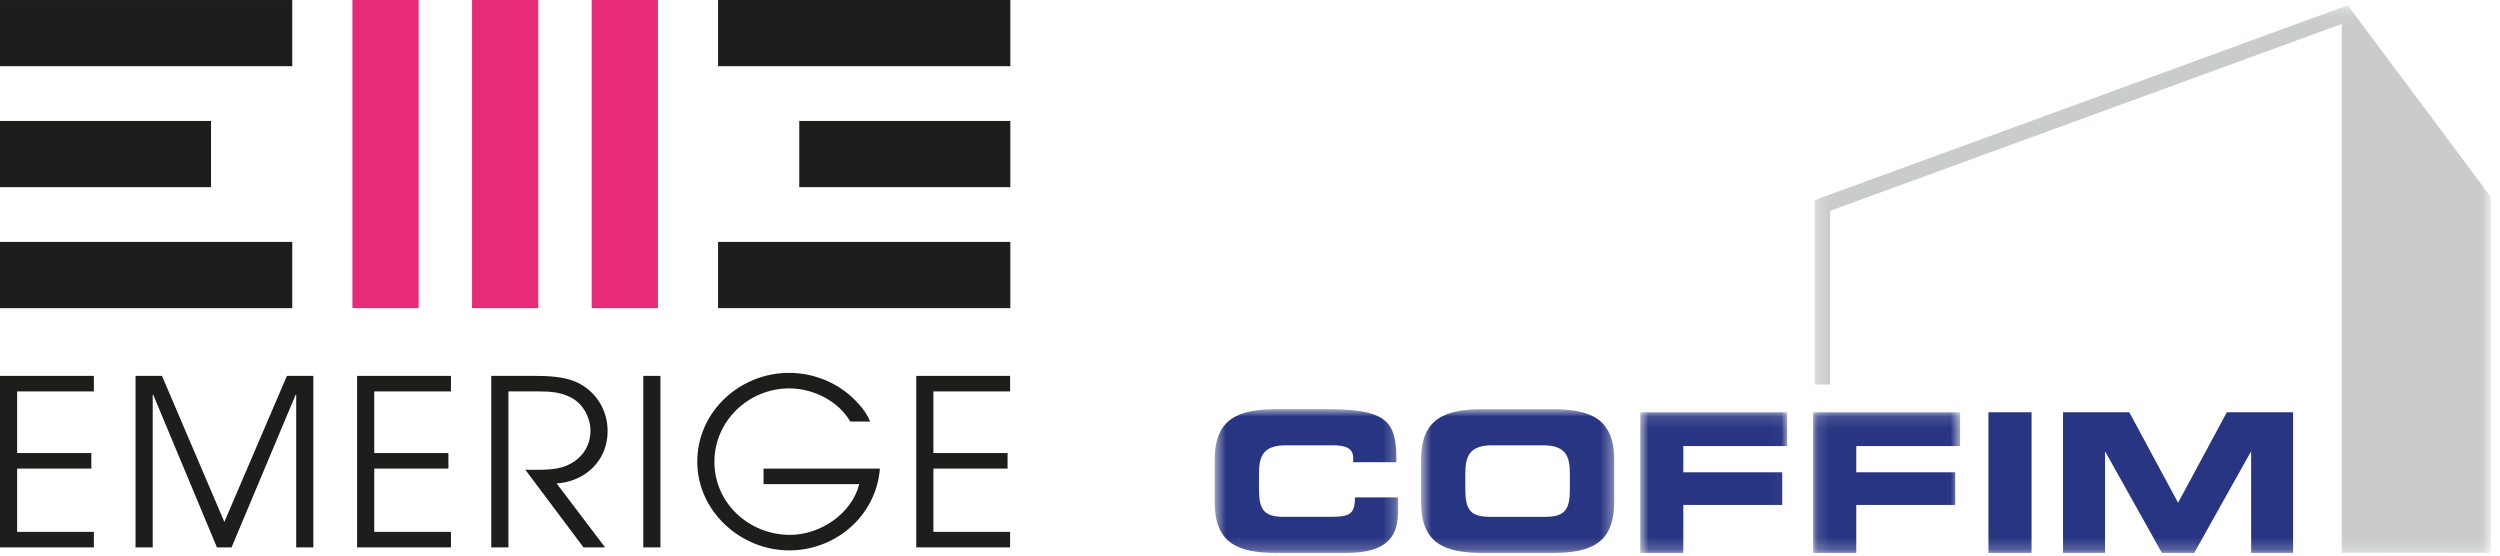 <?xml version="1.0" encoding="UTF-8"?>
<svg width="207px" height="46px" viewBox="0 0 207 46" version="1.1" xmlns="http://www.w3.org/2000/svg" xmlns:xlink="http://www.w3.org/1999/xlink">
    <title>logos</title>
    <defs>
        <polygon id="path-1" points="0.247 0.436 56.236 0.436 56.236 45.783 0.247 45.783"></polygon>
        <polygon id="path-3" points="0.575 0.878 15.763 0.878 15.763 12.783 0.575 12.783"></polygon>
        <polygon id="path-5" points="0.663 0.879 16.654 0.879 16.654 12.783 0.663 12.783"></polygon>
        <polygon id="path-7" points="0.81 0.135 12.972 0.135 12.972 11.783 0.81 11.783"></polygon>
        <polygon id="path-9" points="0.129 0.135 12.293 0.135 12.293 11.783 0.129 11.783"></polygon>
        <polygon id="path-11" points="0.574 45.783 106.236 45.783 106.236 0.436 0.574 0.436"></polygon>
        <polygon id="path-13" points="0.574 45.783 106.236 45.783 106.236 0.436 0.574 0.436"></polygon>
    </defs>
    <g id="////-03-TABLETTE-PAYSAGE-1024-&gt;-1279-px" stroke="none" stroke-width="1" fill="none" fill-rule="evenodd">
        <g id="Artboard" transform="translate(0, -1)">
            <g id="logos" transform="translate(0, 1)">
                <g id="Group" fill-rule="nonzero">
                    <polygon id="Fill-1" fill="#E62B77" points="39.086 25.515 44.57 25.515 44.57 -6.39488462e-14 39.086 -6.39488462e-14"></polygon>
                    <polygon id="Fill-2" fill="#E62B77" points="29.181 25.515 34.663 25.515 34.663 -6.39488462e-14 29.181 -6.39488462e-14"></polygon>
                    <polygon id="Fill-3" fill="#E62B77" points="48.992 25.515 54.475 25.515 54.475 -6.39488462e-14 48.992 -6.39488462e-14"></polygon>
                    <polygon id="Fill-4" fill="#1D1D1B" points="2.61124455e-13 5.481 24.199 5.481 24.199 0.001 2.61124455e-13 0.001"></polygon>
                    <polygon id="Fill-5" fill="#1D1D1B" points="4.31654712e-13 15.498 17.473 15.498 17.473 10.015 4.31654712e-13 10.015"></polygon>
                    <polygon id="Fill-6" fill="#1D1D1B" points="2.61124455e-13 25.515 24.199 25.515 24.199 20.03 2.61124455e-13 20.03"></polygon>
                    <polygon id="Fill-7" fill="#1D1D1B" points="59.456 25.514 83.655 25.514 83.655 20.03 59.456 20.03"></polygon>
                    <polygon id="Fill-8" fill="#1D1D1B" points="66.18 15.497 83.656 15.497 83.656 10.015 66.18 10.015"></polygon>
                    <polygon id="Fill-9" fill="#1D1D1B" points="59.456 5.481 83.655 5.481 83.655 1.11022302e-13 59.456 1.11022302e-13"></polygon>
                    <polygon id="Fill-10" fill="#1D1D1B" points="0 31.123 0 45.324 7.772 45.324 7.772 44.038 1.42 44.038 1.42 38.799 7.563 38.799 7.563 37.513 1.42 37.513 1.42 32.409 7.772 32.409 7.772 31.123"></polygon>
                    <polygon id="Fill-11" fill="#1D1D1B" points="23.756 31.123 18.576 43.214 13.412 31.123 11.223 31.123 11.223 45.324 12.645 45.324 12.645 32.676 12.682 32.676 17.962 45.324 19.172 45.324 24.485 32.676 24.526 32.676 24.526 45.324 25.945 45.324 25.945 31.123"></polygon>
                    <path d="M46.088,40.028 L50.1,45.324 L48.315,45.324 L43.497,38.895 C44.381,38.895 45.685,38.953 46.549,38.684 C47.931,38.261 48.891,37.148 48.891,35.67 C48.891,34.595 48.295,33.464 47.336,32.946 C46.453,32.466 45.571,32.409 44.572,32.409 L42.097,32.409 L42.097,45.324 L40.677,45.324 L40.677,31.123 L44.284,31.123 C45.359,31.123 46.779,31.179 47.777,31.659 C49.371,32.426 50.311,33.944 50.311,35.71 C50.311,38.127 48.468,39.874 46.088,40.028" id="Fill-13" fill="#1D1D1B"></path>
                    <polygon id="Fill-15" fill="#1D1D1B" points="53.264 45.324 54.684 45.324 54.684 31.123 53.264 31.123"></polygon>
                    <path d="M65.353,45.573 C61.322,45.573 57.734,42.33 57.734,38.223 C57.734,34.077 61.266,30.873 65.334,30.873 C67.54,30.873 69.671,31.813 71.129,33.483 C71.493,33.886 71.84,34.385 72.05,34.904 L70.4,34.904 C69.403,33.177 67.309,32.159 65.353,32.159 C61.993,32.159 59.154,34.845 59.154,38.242 C59.154,41.677 62.032,44.287 65.41,44.287 C67.906,44.287 70.516,42.559 71.147,40.085 L63.222,40.085 L63.222,38.8 L72.856,38.8 C72.549,42.695 69.21,45.573 65.353,45.573" id="Fill-17" fill="#1D1D1B"></path>
                    <polygon id="Fill-18" fill="#1D1D1B" points="75.866 45.324 75.866 31.123 83.638 31.123 83.638 32.409 77.286 32.409 77.286 37.513 83.427 37.513 83.427 38.799 77.286 38.799 77.286 44.038 83.638 44.038 83.638 45.324"></polygon>
                    <polygon id="Fill-12" fill="#1D1D1B" points="29.568 31.123 29.568 45.324 37.339 45.324 37.339 44.038 30.988 44.038 30.988 38.799 37.129 38.799 37.129 37.513 30.988 37.513 30.988 32.409 37.339 32.409 37.339 31.123"></polygon>
                </g>
                <g id="Group-38" transform="translate(100, 0)">
                    <g id="Fill-20-Clipped" transform="translate(50, 0)">
                        <mask id="mask-2" fill="white">
                            <use xlink:href="#path-1"></use>
                        </mask>
                        <g id="path-1"></g>
                        <path d="M44.392,0.435 L0.247,16.575 L0.247,31.836 L1.536,31.836 L1.536,17.457 C2.34,17.167 43.897,1.983 43.897,1.983 L43.897,45.771 L56.236,45.784 L56.236,16.299 L44.392,0.435 Z" id="Fill-20" fill="#C9CCCB" fill-rule="nonzero" mask="url(#mask-2)"></path>
                    </g>
                    <g id="Fill-23-Clipped" transform="translate(0, 33)">
                        <mask id="mask-4" fill="white">
                            <use xlink:href="#path-3"></use>
                        </mask>
                        <g id="path-3"></g>
                        <path d="M0.575,5.093 C0.575,1.683 2.489,0.878 5.709,0.878 L9.906,0.878 C14.991,0.878 15.65,1.974 15.619,5.271 L12.047,5.271 L12.047,4.949 C12.047,4.112 11.433,3.872 10.372,3.872 L6.479,3.872 C4.597,3.872 4.244,4.755 4.244,6.205 L4.244,7.46 C4.244,9.149 4.597,9.793 6.286,9.793 L10.098,9.793 C11.71,9.793 12.191,9.63 12.191,8.182 L15.763,8.184 L15.763,9.277 C15.763,11.239 15.054,12.784 11.466,12.784 L5.709,12.784 C2.489,12.784 0.575,11.979 0.575,8.569 L0.575,5.093 Z" id="Fill-23" fill="#283582" fill-rule="nonzero" mask="url(#mask-4)"></path>
                    </g>
                    <g id="Fill-26-Clipped" transform="translate(17, 33)">
                        <mask id="mask-6" fill="white">
                            <use xlink:href="#path-5"></use>
                        </mask>
                        <g id="path-5"></g>
                        <path d="M4.328,7.46 C4.328,9.148 4.683,9.794 6.374,9.794 L10.942,9.794 C12.632,9.794 12.986,9.148 12.986,7.46 L12.986,6.207 C12.986,4.755 12.632,3.871 10.749,3.871 L6.565,3.871 C4.683,3.871 4.328,4.756 4.328,6.204 L4.328,7.46 Z M0.663,5.093 C0.663,1.685 2.574,0.879 5.794,0.879 L11.522,0.879 C14.739,0.879 16.654,1.685 16.654,5.093 L16.654,8.568 C16.654,11.979 14.739,12.784 11.522,12.784 L5.794,12.784 C2.574,12.784 0.663,11.979 0.663,8.568 L0.663,5.093 Z" id="Fill-26" fill="#283582" fill-rule="nonzero" mask="url(#mask-6)"></path>
                    </g>
                    <g id="Fill-29-Clipped" transform="translate(35, 34)">
                        <mask id="mask-8" fill="white">
                            <use xlink:href="#path-7"></use>
                        </mask>
                        <g id="path-7"></g>
                        <polygon id="Fill-29" fill="#283582" fill-rule="nonzero" mask="url(#mask-8)" points="0.81 0.135 12.972 0.135 12.972 2.934 4.379 2.934 4.379 5.106 12.571 5.106 12.571 7.809 4.379 7.809 4.379 11.784 0.81 11.784"></polygon>
                    </g>
                    <g id="Fill-32-Clipped" transform="translate(50, 34)">
                        <mask id="mask-10" fill="white">
                            <use xlink:href="#path-9"></use>
                        </mask>
                        <g id="path-9"></g>
                        <polygon id="Fill-32" fill="#283582" fill-rule="nonzero" mask="url(#mask-10)" points="0.129 0.135 12.293 0.135 12.293 2.934 3.7 2.934 3.7 5.106 11.889 5.106 11.889 7.809 3.7 7.809 3.7 11.784 0.129 11.784"></polygon>
                    </g>
                    <g id="Fill-35-Clipped">
                        <mask id="mask-12" fill="white">
                            <use xlink:href="#path-11"></use>
                        </mask>
                        <g id="path-11"></g>
                        <polygon id="Fill-35" fill="#283582" fill-rule="nonzero" mask="url(#mask-12)" points="64.643 45.784 68.213 45.784 68.213 34.136 64.643 34.136"></polygon>
                    </g>
                    <g id="Fill-37-Clipped">
                        <mask id="mask-14" fill="white">
                            <use xlink:href="#path-13"></use>
                        </mask>
                        <g id="path-11"></g>
                        <polygon id="Fill-37" fill="#283582" fill-rule="nonzero" mask="url(#mask-14)" points="70.819 34.135 76.306 34.135 80.345 41.63 84.382 34.135 89.868 34.135 89.868 45.783 86.395 45.783 86.395 37.417 86.363 37.417 81.679 45.783 79.008 45.783 74.327 37.417 74.296 37.417 74.296 45.783 70.819 45.783"></polygon>
                    </g>
                </g>
            </g>
        </g>
    </g>
</svg>